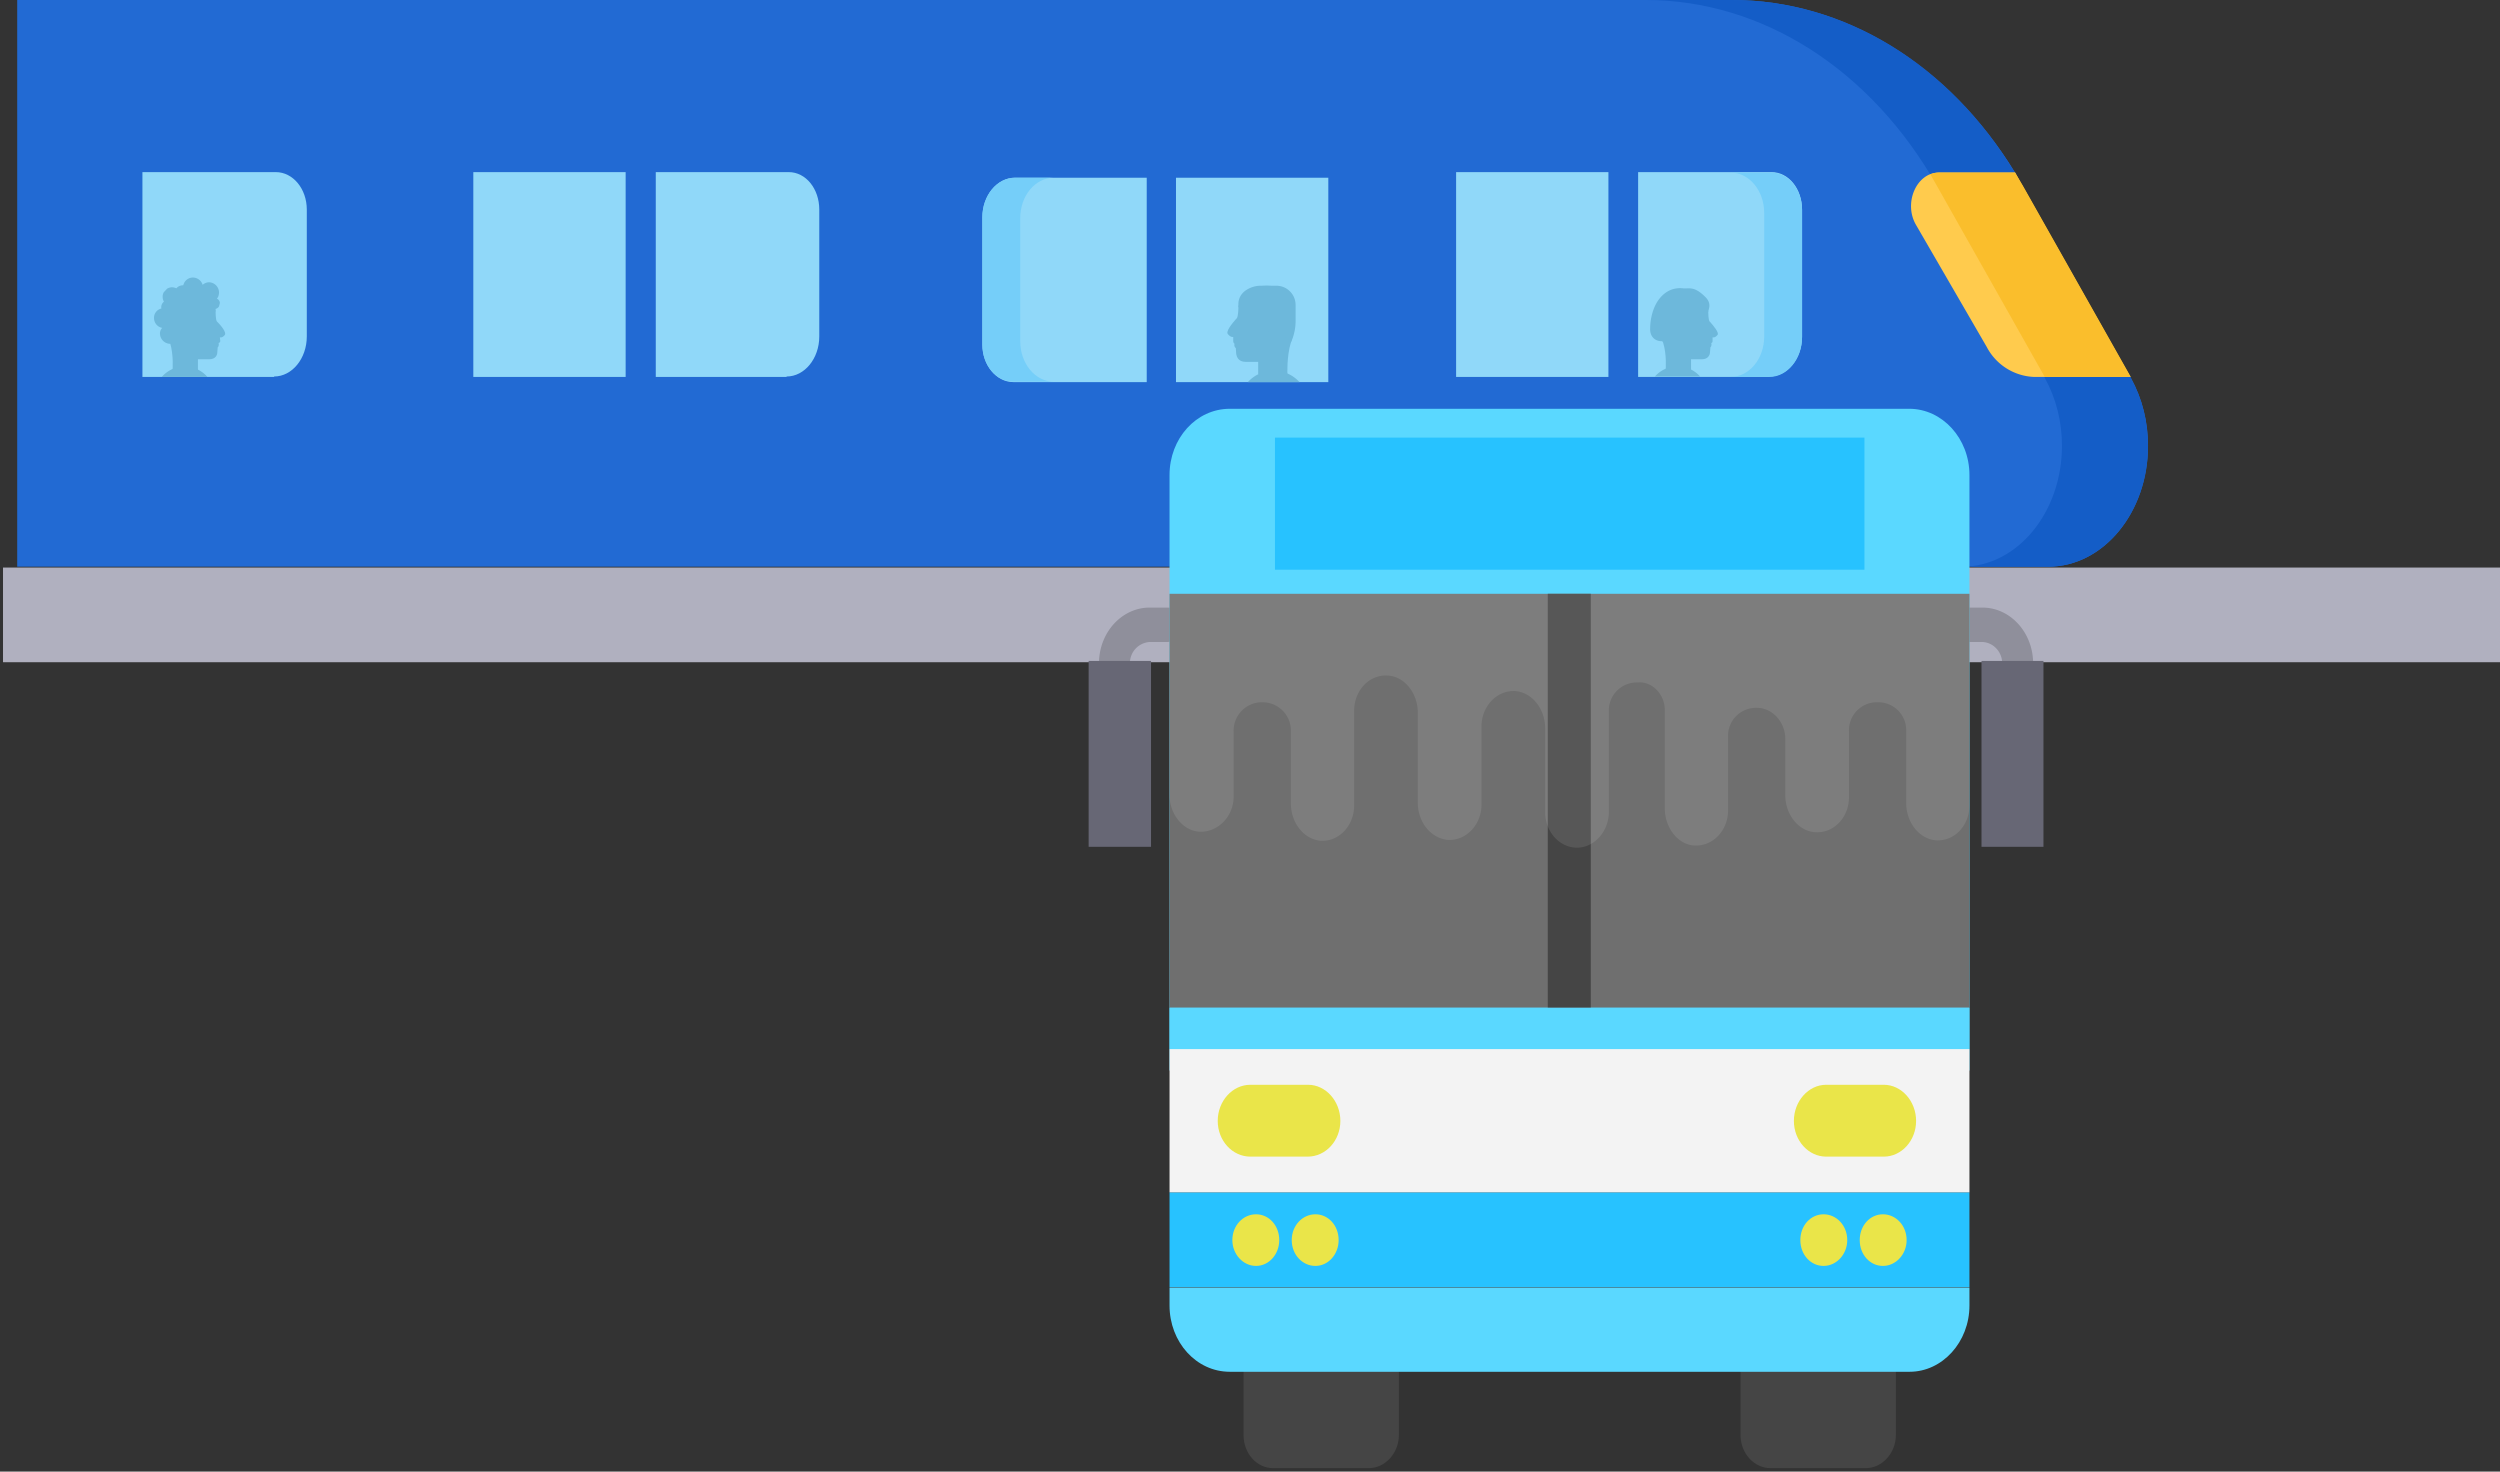 <svg version="1.1" id="Layer_1" xmlns="http://www.w3.org/2000/svg" xmlns:xlink="http://www.w3.org/1999/xlink" x="0" y="0" width="581" height="342" xml:space="preserve"><rect width="100%" height="100%" fill="#333333" stroke="none"/><path fill="#226AD3" d="M476 131.7H4V0h398.5c26 0 50.4 15 65.8 40.1.7 1 9.7 21 9.7 21l17.1 26.5.1.2c2.7 4.9 4 10.3 4 15.8 0 15.5-10.4 28.1-23.2 28.1z"/><path fill="#145DC7" d="m495.2 87.8-.1-.2L478 61.2s-9-20-9.7-21C453 14.8 428.5 0 402.5 0h-20c27.1 0 52.4 16.2 67.7 43.3l25 44.5c2.7 4.9 4 10.3 4 15.8 0 15.5-10.4 28.1-23.2 28.1h20c12.8 0 23.2-12.6 23.2-28 0-5.6-1.3-11-4-15.9z"/><path fill="#FFCB4D" d="m445.3 52.3 16.4 28.3a13 13 0 0 0 11 7h22.4l-25-44.3-1.8-3.2h-17.7c-5.2 0-8.3 7.1-5.3 12.2z"/><path fill="#FABE2C" d="m450.2 43.3 25 44.3h20l-25-44.3-1.9-3.2h-17.7c-.7 0-1.4.2-2 .4l1.6 2.8z"/><path fill="#90D8F9" d="M411.2 87.6h-72.8V40h73.3c4 0 7.1 3.9 7.1 8.7v29.5c0 5.1-3.4 9.3-7.6 9.3z"/><path fill="#75CEF9" d="M411.7 40.1h-9.5c4.3 0 7.8 4.2 7.8 9.4v28.7c0 5.2-3.5 9.4-7.8 9.4h9c4.2 0 7.6-4.2 7.6-9.2V48.8c0-4.8-3.2-8.7-7.1-8.7z"/><path fill="#226AD3" d="M373.8 38.3h6.9v52.2h-6.9V38.3z"/><path fill="#90D8F9" d="M236 41.3h72.7v47.5h-73.2c-4 0-7.2-4-7.2-8.7V50.5c0-5 3.4-9.2 7.6-9.2z"/><path fill="#75CEF9" d="M235.5 88.7h9.4c-4.3 0-7.8-4.2-7.8-9.4V50.7c0-5.2 3.5-9.4 7.8-9.4h-9c-4.2 0-7.6 4.1-7.6 9.2v29.6c0 4.8 3.2 8.6 7.2 8.6z"/><path fill="#226AD3" d="M273.3 90.5h-6.8V38.3h6.8v52.2z"/><path fill="#90D8F9" d="M182.8 87.6H110V40h73.3c4 0 7.1 3.9 7.1 8.7v29.5c0 5.1-3.4 9.3-7.6 9.3z"/><path fill="#226AD3" d="M145.4 38.3h7v52.2h-7V38.3z"/><path fill="#90D8F9" d="M63.7 87.6H33.1V40h31c4 0 7.2 3.9 7.2 8.7v29.5c0 5.1-3.4 9.3-7.6 9.3z"/><path fill="#B0B0BF" d="M581 131.9H.7v22H581v-22z"/><path fill="#8F8F9B" d="M469 158.3a3.8 3.8 0 0 1-3.7-4c.1-2.7-2-5-4.6-5.1h-4a4 4 0 0 1 0-8h4c6.5 0 11.8 5.8 11.8 13a3.8 3.8 0 0 1-3.6 4z"/><path fill="#676775" d="M475 153.6h-14.5v43.2h14.4v-43.2z"/><path fill="#8F8F9B" d="M259 158.3a3.8 3.8 0 0 0 3.6-4 4.9 4.9 0 0 1 4.6-5.1h4a4 4 0 0 0 0-8h-4c-6.5 0-11.8 5.8-11.8 13a3.8 3.8 0 0 0 3.6 4z"/><path fill="#676775" d="M267.5 153.6H253v43.2h14.5v-43.2z"/><path fill="#454545" d="M289 316v17.5c0 4.2 3 7.7 6.9 7.7h22.2c3.8 0 7-3.5 7-7.7V316H289zm115.5 0v17.5c0 4.2 3.1 7.7 7 7.7h22.1c3.8 0 7-3.5 7-7.7V316h-36.1z"/><path fill="#5AD8FF" d="M443.8 95h-158c-7.8 0-14 6.9-14 15.4v138.4h185.9V110.4c0-8.5-6.3-15.4-14-15.4zm-172 204.2v4.2c0 8.5 6.2 15.4 14 15.4h158c7.6 0 13.9-6.9 13.9-15.4v-4.2H271.8z"/><path fill="#27C2FF" d="M457.7 277.1H271.8v22h185.9v-22z"/><path fill="#F3F3F3" d="M457.7 243.8H271.8v33.3h185.9v-33.3z"/><path fill="#6F6F6F" d="M457.7 138H271.8v96.2h185.9v-96.1z"/><path fill="#454545" d="M369.7 138h-10v96.2h10v-96.1z"/><path fill="#5AD8FF" d="M457.7 234.2H271.8v9.6h185.9v-9.6z"/><path fill="#EAE549" d="M291.9 294.2c3 0 5.4-2.7 5.4-6 0-3.4-2.4-6-5.4-6s-5.5 2.6-5.5 6c0 3.3 2.5 6 5.5 6zM305.7 294.2c3 0 5.4-2.7 5.4-6 0-3.4-2.4-6-5.4-6s-5.5 2.6-5.5 6 2.5 6 5.5 6zm118.1 0c3 0 5.5-2.7 5.5-6 0-3.4-2.5-6-5.5-6s-5.4 2.6-5.4 6 2.4 6 5.4 6zM437.6 294.2c3 0 5.5-2.7 5.5-6 0-3.4-2.5-6-5.5-6s-5.4 2.6-5.4 6 2.4 6 5.4 6zM437.8 252.1h-13.4c-4.1 0-7.5 3.8-7.5 8.4 0 4.6 3.4 8.3 7.5 8.3h13.4c4.1 0 7.5-3.7 7.5-8.3 0-4.6-3.4-8.4-7.5-8.4zm-133.8 0h-13.4c-4.2 0-7.6 3.8-7.6 8.4 0 4.6 3.4 8.3 7.6 8.3h13.3c4.2 0 7.6-3.7 7.6-8.3 0-4.6-3.4-8.4-7.5-8.4z"/><path opacity=".1" fill="#FFF" d="M457.7 138H271.8v46.7c0 4.4 3 8.4 7.1 8.6 4.1.1 7.8-3.5 7.8-8.2v-15a6.6 6.6 0 0 1 6.5-6.9h.2a6.6 6.6 0 0 1 6.6 6.9v16.6c0 4.5 3 8.4 7 8.7 4.1.2 7.6-3.4 7.7-8v-22.2c0-4.7 3.5-8.5 7.8-8.2 4 .2 7 4.2 7 8.6v21.2c.1 4.3 3 8 7 8.4 4.3.2 7.8-3.6 7.8-8.2v-18.2c0-4.6 3.5-8.4 7.8-8.2 4 .3 7 4.2 7 8.7V189c.1 4.4 3.4 8 7.4 8s7.4-3.8 7.4-8.3v-23.3a6.5 6.5 0 0 1 6.7-6.8c3.4-.3 6.3 2.8 6.3 6.4v22.9c0 4.4 3 8.4 6.9 8.6 4.3.2 7.8-3.5 7.8-8.2v-17a6.5 6.5 0 0 1 6.7-6.8c3.6 0 6.6 3.3 6.6 7.2v13.1c0 4.4 3 8.4 7 8.6 4.2.3 7.8-3.4 7.8-8.1V170a6.5 6.5 0 0 1 6.5-6.8h.3a6.5 6.5 0 0 1 6.5 6.8v16.6c0 4.5 3 8.4 7 8.7 4.3.2 7.7-3.5 7.7-8.2V138z"/><path fill="#27C2FF" d="M433.3 101.7h-137v30.7h137v-30.7z"/><g fill="#6DB8DB"><path d="M300 79.6c-1 3.3-.8 7.4-.8 7.4h-6.8v-2.9h-2.9c-1.8 0-2.1-1.3-2.2-1.8l-.1-1.4c-.5-.4-.3-1-.3-1-.3-.2-.3-.6-.3-.6v-1s-.5.2-1.2-.6c-.7-.6 1.1-2.7 1.8-3.5l.2-.2c.4-.4.4-2.6.4-2.6s.6-5 6.6-5 7.9 5.8 5.6 13.2z"/><path d="M301.1 71v3.4a12.1 12.1 0 0 1-1.1 5.2l-.5-.1c-.4-.2-.7-.5-.8-1l-.5-3.3h-1.6v2.2h-1a1 1 0 0 1-1-1V74c0-1.4-1.2-2.6-2.6-2.6h-4.2v-.7c0-1.7 1-2.8 2-3.4 1-.6 2.1-.9 3.2-.9h3.6c2.5 0 4.5 2 4.5 4.5zM302 88.8h-12a8.1 8.1 0 0 1 12 0z"/></g><g fill="#6DB8DB"><path d="M386.5 79.6c.9 2.8.6 6.4.6 6.4h5.9v-2.5h2.5c1.6 0 1.9-1.2 1.9-1.6l.1-1.2c.4-.3.2-1 .2-1 .3 0 .3-.4.3-.4v-.9s.5.2 1.1-.5c.6-.5-1-2.3-1.6-3l-.2-.2c-.3-.4-.3-2.2-.3-2.2s-.5-4.4-5.8-4.4c-5.2 0-6.8 5-4.7 11.5z"/><path d="M385.5 72v3a10.5 10.5 0 0 0 1 4.6l.3-.2c.4 0 .7-.4.8-.8l.4-2.9h1.3v2h1c.4 0 .8-.5.8-1v-2c0-1.2 1-2.2 2.3-2.2h3.6v-.7c0-1.4-.9-2.4-1.8-3-.8-.4-1.7-.7-2.7-.7h-3.2a3.9 3.9 0 0 0-3.8 4zM384.6 87.5h10.5a7 7 0 0 0-10.5 0z"/><path d="M391.1 67c1.3.2 2.5-.7 5.2 2 2.7 2.6-1.1 5.2-1.4 6.6-.3 1.3 3.1 3.6 1.6 3.7-2.4.2-2.7-1.5-2.7-1.5 1-.8-2.7-2.8-2.7-2.8-3.9-1-1.3-5-1.3-5a6.8 6.8 0 0 1-3 3.7s.1 2.6 1.5 4a2 2 0 0 1-.7 1.1c-.4.3-.9.5-1.4.5-1.7 0-2.8-1.2-2.7-3 0-1.8.5-5.2 2.6-7.4 1.9-2 4-2 5-1.9z"/></g><path fill="#6DB8DB" d="M39.5 79.6c.9 2.9.6 6.4.6 6.4H46v-2.5h2.6c1.6 0 1.9-1.1 1.9-1.6l.1-1.2c.4-.3.2-1 .2-1 .3 0 .4-.4.4-.4l-.1-.9s.5.2 1.1-.5c.6-.6-1-2.4-1.6-3l-.2-.2c-.3-.4-.3-2.3-.3-2.3s-.5-4.4-5.8-4.4-6.9 5-4.8 11.6z"/><path fill="#6DB8DB" d="M38.5 72v3a10.5 10.5 0 0 0 1 4.6l.4-.2c.3 0 .6-.4.7-.8l.5-2.9h1.3v1.9h.9c.5 0 .9-.4.9-.9v-2c0-1.3 1-2.3 2.2-2.3h3.7v-.6c0-1.5-.9-2.4-1.8-3-.8-.5-1.8-.8-2.7-.8h-3.2a4 4 0 0 0-4 4zM48.2 87.6H37.6a7 7 0 0 1 10.6 0z"/><defs><path id="SVGID_1_" transform="rotate(133.3 42.7 71.6)" d="M33.7 65.8h17.9v11.7H33.7z"/></defs><clipPath id="SVGID_2_"><use xlink:href="#SVGID_1_" overflow="visible"/></clipPath><g clip-path="url(#SVGID_2_)"><path fill="#6DB8DB" d="m41.1 79.4.2.3a1.3 1.3 0 0 0 1.6.1c.1 0 .3-.2.3-.4a1.2 1.2 0 0 0 0-1.3l-.7-.5a2.2 2.2 0 0 0 1.4-2.4A2.3 2.3 0 0 0 46 74c.3-.5.4-1 .3-1.5.5 0 1 0 1.5-.4.4-.3.7-.7.9-1.2a1.3 1.3 0 0 0 1.3.9 1.2 1.2 0 0 0 .9-.6l.2-.8a1.2 1.2 0 0 0-.7-1c.4-.4.5-1 .5-1.5a2.4 2.4 0 0 0-2.3-2.3c-.5 0-1.1.2-1.5.6a2.4 2.4 0 0 0-2.4-1.7 2.3 2.3 0 0 0-2.1 1.8c-.6 0-1.2.2-1.6.7-.5-.2-1-.3-1.4-.2a2.2 2.2 0 0 0-1.8 2c0 .4 0 .8.3 1.3-.5.4-.7 1-.6 1.6a2.2 2.2 0 0 0-1.7 2.3 2.3 2.3 0 0 0 1.9 2.2c-.4.4-.6 1-.5 1.6a2.4 2.4 0 0 0 2.3 2.1c.6 0 1.2-.2 1.6-.6z"/></g></svg>
